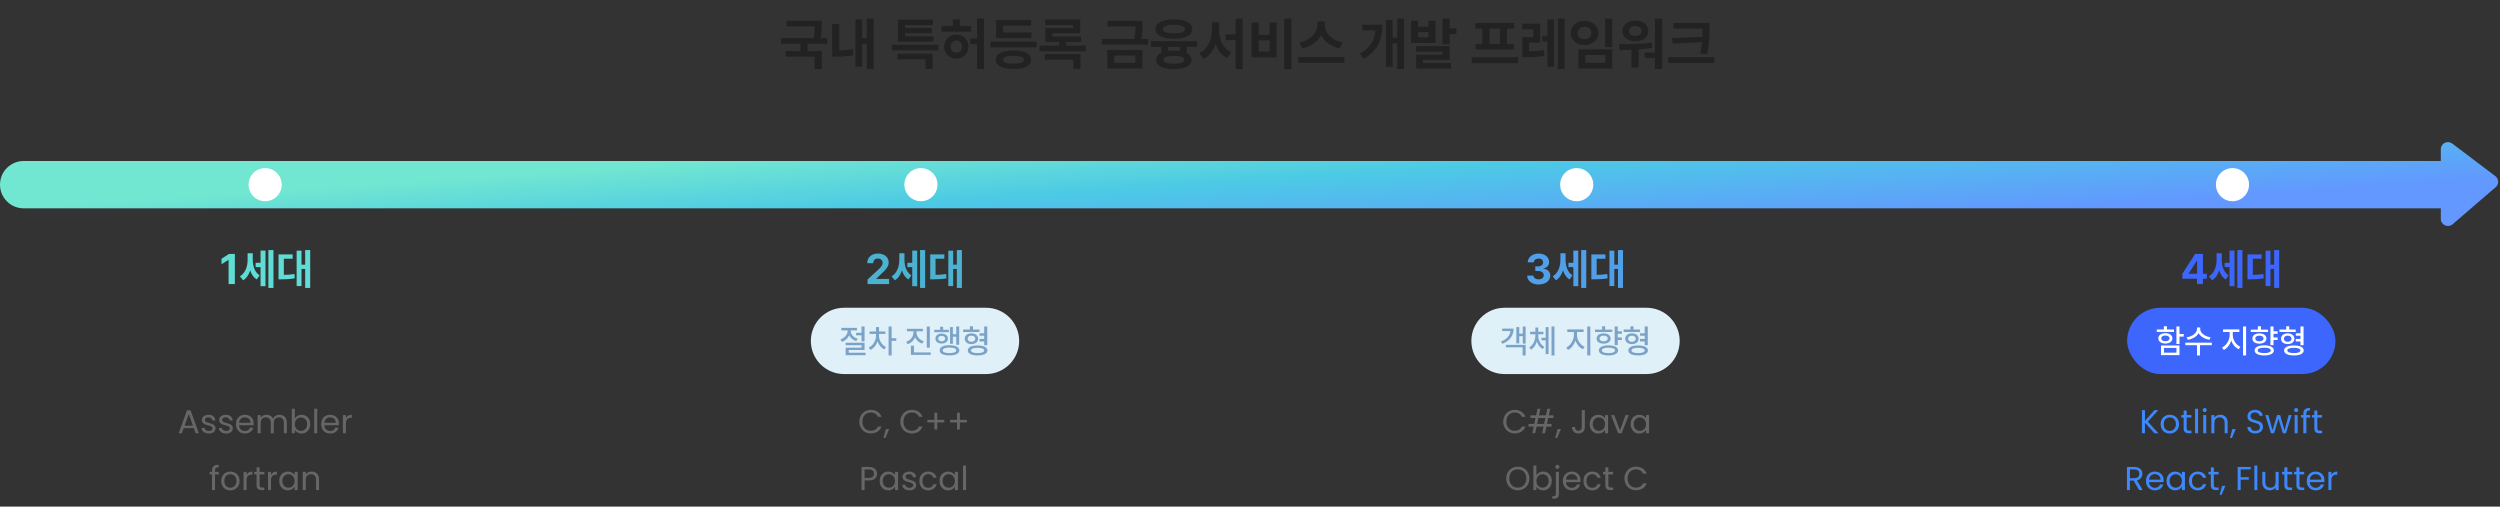 <svg width="1056" height="214" viewBox="0 0 1056 214" fill="none" xmlns="http://www.w3.org/2000/svg">
<rect x="0" y="0" width="1056" height="214" fill="#333333" stroke="none"/>
<path fill-rule="evenodd" clip-rule="evenodd" d="M1031 88V92.46C1031 95.026 1034.01 96.408 1035.96 94.734L1054.18 79.053C1055.63 77.805 1055.56 75.537 1054.03 74.385L1035.81 60.629C1033.83 59.137 1031 60.547 1031 63.023V68H10C4.477 68 0 72.477 0 78C0 83.523 4.477 88 10 88H1031Z" fill="url(#paint0_linear_686_4816)"/>
<path d="M99.211 107.273V120H96.557V109.787H96.486L93.568 111.615V109.277L96.715 107.273H99.211ZM106.77 109.646C106.77 112.23 107.49 114.902 109.67 116.309L108.457 118.049C107.077 117.214 106.198 115.843 105.697 114.199C105.117 116.01 104.159 117.521 102.709 118.4L101.338 116.748C103.711 115.271 104.59 112.459 104.59 109.752V106.992H106.77V109.646ZM115.506 105.621V121.617H113.361V105.621H115.506ZM112.148 105.85V120.879H110.057V112.846H107.982V111.018H110.057V105.85H112.148ZM131.027 105.621V121.617H128.9V113.584H127.354V120.844H125.297V105.885H127.354V111.791H128.9V105.621H131.027ZM123.609 107.467V109.277H119.9V116.098C121.447 116.089 122.818 116.01 124.365 115.729L124.523 117.557C122.572 117.926 120.867 117.979 118.758 117.996H117.65V107.467H123.609Z" fill="#5FDCD5"/>
<path d="M81.857 180.83H77.601L76.817 183H75.473L79.001 173.298H80.471L83.985 183H82.641L81.857 180.83ZM81.493 179.794L79.729 174.866L77.965 179.794H81.493ZM88.238 183.126C87.65 183.126 87.123 183.028 86.656 182.832C86.19 182.627 85.821 182.347 85.55 181.992C85.28 181.628 85.13 181.213 85.102 180.746H86.418C86.456 181.129 86.633 181.441 86.95 181.684C87.277 181.927 87.702 182.048 88.224 182.048C88.71 182.048 89.092 181.941 89.372 181.726C89.652 181.511 89.792 181.241 89.792 180.914C89.792 180.578 89.643 180.331 89.344 180.172C89.046 180.004 88.584 179.841 87.958 179.682C87.389 179.533 86.922 179.383 86.558 179.234C86.204 179.075 85.896 178.847 85.634 178.548C85.382 178.24 85.256 177.839 85.256 177.344C85.256 176.952 85.373 176.593 85.606 176.266C85.84 175.939 86.171 175.683 86.6 175.496C87.03 175.3 87.52 175.202 88.07 175.202C88.92 175.202 89.606 175.417 90.128 175.846C90.651 176.275 90.931 176.863 90.968 177.61H89.694C89.666 177.209 89.503 176.887 89.204 176.644C88.915 176.401 88.523 176.28 88.028 176.28C87.571 176.28 87.207 176.378 86.936 176.574C86.666 176.77 86.53 177.027 86.53 177.344C86.53 177.596 86.61 177.806 86.768 177.974C86.936 178.133 87.142 178.263 87.384 178.366C87.636 178.459 87.982 178.567 88.42 178.688C88.971 178.837 89.419 178.987 89.764 179.136C90.11 179.276 90.404 179.491 90.646 179.78C90.898 180.069 91.029 180.447 91.038 180.914C91.038 181.334 90.922 181.712 90.688 182.048C90.455 182.384 90.124 182.65 89.694 182.846C89.274 183.033 88.789 183.126 88.238 183.126ZM95.553 183.126C94.965 183.126 94.438 183.028 93.971 182.832C93.504 182.627 93.135 182.347 92.865 181.992C92.594 181.628 92.445 181.213 92.417 180.746H93.733C93.77 181.129 93.948 181.441 94.265 181.684C94.591 181.927 95.016 182.048 95.539 182.048C96.024 182.048 96.407 181.941 96.687 181.726C96.967 181.511 97.107 181.241 97.107 180.914C97.107 180.578 96.957 180.331 96.659 180.172C96.36 180.004 95.898 179.841 95.273 179.682C94.704 179.533 94.237 179.383 93.873 179.234C93.518 179.075 93.21 178.847 92.949 178.548C92.697 178.24 92.571 177.839 92.571 177.344C92.571 176.952 92.688 176.593 92.921 176.266C93.154 175.939 93.486 175.683 93.915 175.496C94.344 175.3 94.834 175.202 95.385 175.202C96.234 175.202 96.92 175.417 97.443 175.846C97.966 176.275 98.246 176.863 98.283 177.61H97.009C96.981 177.209 96.817 176.887 96.519 176.644C96.23 176.401 95.838 176.28 95.343 176.28C94.885 176.28 94.522 176.378 94.251 176.574C93.98 176.77 93.845 177.027 93.845 177.344C93.845 177.596 93.924 177.806 94.083 177.974C94.251 178.133 94.456 178.263 94.699 178.366C94.951 178.459 95.296 178.567 95.735 178.688C96.285 178.837 96.734 178.987 97.079 179.136C97.424 179.276 97.718 179.491 97.961 179.78C98.213 180.069 98.344 180.447 98.353 180.914C98.353 181.334 98.236 181.712 98.003 182.048C97.769 182.384 97.438 182.65 97.009 182.846C96.589 183.033 96.103 183.126 95.553 183.126ZM107.151 178.87C107.151 179.113 107.137 179.369 107.109 179.64H100.977C101.024 180.396 101.281 180.989 101.747 181.418C102.223 181.838 102.797 182.048 103.469 182.048C104.02 182.048 104.477 181.922 104.841 181.67C105.215 181.409 105.476 181.063 105.625 180.634H106.997C106.792 181.371 106.381 181.973 105.765 182.44C105.149 182.897 104.384 183.126 103.469 183.126C102.741 183.126 102.088 182.963 101.509 182.636C100.94 182.309 100.492 181.847 100.165 181.25C99.839 180.643 99.675 179.943 99.675 179.15C99.675 178.357 99.834 177.661 100.151 177.064C100.469 176.467 100.912 176.009 101.481 175.692C102.06 175.365 102.723 175.202 103.469 175.202C104.197 175.202 104.841 175.361 105.401 175.678C105.961 175.995 106.391 176.434 106.689 176.994C106.997 177.545 107.151 178.17 107.151 178.87ZM105.835 178.604C105.835 178.119 105.728 177.703 105.513 177.358C105.299 177.003 105.005 176.737 104.631 176.56C104.267 176.373 103.861 176.28 103.413 176.28C102.769 176.28 102.219 176.485 101.761 176.896C101.313 177.307 101.057 177.876 100.991 178.604H105.835ZM118.059 175.188C118.656 175.188 119.188 175.314 119.655 175.566C120.122 175.809 120.49 176.177 120.761 176.672C121.032 177.167 121.167 177.769 121.167 178.478V183H119.907V178.66C119.907 177.895 119.716 177.311 119.333 176.91C118.96 176.499 118.451 176.294 117.807 176.294C117.144 176.294 116.617 176.509 116.225 176.938C115.833 177.358 115.637 177.969 115.637 178.772V183H114.377V178.66C114.377 177.895 114.186 177.311 113.803 176.91C113.43 176.499 112.921 176.294 112.277 176.294C111.614 176.294 111.087 176.509 110.695 176.938C110.303 177.358 110.107 177.969 110.107 178.772V183H108.833V175.328H110.107V176.434C110.359 176.033 110.695 175.725 111.115 175.51C111.544 175.295 112.016 175.188 112.529 175.188C113.173 175.188 113.742 175.333 114.237 175.622C114.732 175.911 115.1 176.336 115.343 176.896C115.558 176.355 115.912 175.935 116.407 175.636C116.902 175.337 117.452 175.188 118.059 175.188ZM124.531 176.756C124.792 176.299 125.175 175.925 125.679 175.636C126.183 175.347 126.757 175.202 127.401 175.202C128.091 175.202 128.712 175.365 129.263 175.692C129.813 176.019 130.247 176.481 130.565 177.078C130.882 177.666 131.041 178.352 131.041 179.136C131.041 179.911 130.882 180.601 130.565 181.208C130.247 181.815 129.809 182.286 129.249 182.622C128.698 182.958 128.082 183.126 127.401 183.126C126.738 183.126 126.155 182.981 125.651 182.692C125.156 182.403 124.783 182.034 124.531 181.586V183H123.257V172.64H124.531V176.756ZM129.739 179.136C129.739 178.557 129.622 178.053 129.389 177.624C129.155 177.195 128.838 176.868 128.437 176.644C128.045 176.42 127.611 176.308 127.135 176.308C126.668 176.308 126.234 176.425 125.833 176.658C125.441 176.882 125.123 177.213 124.881 177.652C124.647 178.081 124.531 178.581 124.531 179.15C124.531 179.729 124.647 180.237 124.881 180.676C125.123 181.105 125.441 181.437 125.833 181.67C126.234 181.894 126.668 182.006 127.135 182.006C127.611 182.006 128.045 181.894 128.437 181.67C128.838 181.437 129.155 181.105 129.389 180.676C129.622 180.237 129.739 179.724 129.739 179.136ZM133.992 172.64V183H132.718V172.64H133.992ZM143.163 178.87C143.163 179.113 143.149 179.369 143.121 179.64H136.989C137.036 180.396 137.292 180.989 137.759 181.418C138.235 181.838 138.809 182.048 139.481 182.048C140.032 182.048 140.489 181.922 140.853 181.67C141.226 181.409 141.488 181.063 141.637 180.634H143.009C142.804 181.371 142.393 181.973 141.777 182.44C141.161 182.897 140.396 183.126 139.481 183.126C138.753 183.126 138.1 182.963 137.521 182.636C136.952 182.309 136.504 181.847 136.177 181.25C135.85 180.643 135.687 179.943 135.687 179.15C135.687 178.357 135.846 177.661 136.163 177.064C136.48 176.467 136.924 176.009 137.493 175.692C138.072 175.365 138.734 175.202 139.481 175.202C140.209 175.202 140.853 175.361 141.413 175.678C141.973 175.995 142.402 176.434 142.701 176.994C143.009 177.545 143.163 178.17 143.163 178.87ZM141.847 178.604C141.847 178.119 141.74 177.703 141.525 177.358C141.31 177.003 141.016 176.737 140.643 176.56C140.279 176.373 139.873 176.28 139.425 176.28C138.781 176.28 138.23 176.485 137.773 176.896C137.325 177.307 137.068 177.876 137.003 178.604H141.847ZM146.119 176.574C146.343 176.135 146.66 175.795 147.071 175.552C147.491 175.309 147.999 175.188 148.597 175.188V176.504H148.261C146.833 176.504 146.119 177.279 146.119 178.828V183H144.845V175.328H146.119V176.574ZM92.438 200.378H90.828V207H89.554V200.378H88.56V199.328H89.554V198.782C89.554 197.923 89.774 197.298 90.212 196.906C90.66 196.505 91.374 196.304 92.354 196.304V197.368C91.794 197.368 91.398 197.48 91.164 197.704C90.94 197.919 90.828 198.278 90.828 198.782V199.328H92.438V200.378ZM97.27 207.126C96.551 207.126 95.898 206.963 95.31 206.636C94.731 206.309 94.274 205.847 93.938 205.25C93.611 204.643 93.448 203.943 93.448 203.15C93.448 202.366 93.616 201.675 93.952 201.078C94.297 200.471 94.764 200.009 95.352 199.692C95.94 199.365 96.598 199.202 97.326 199.202C98.054 199.202 98.712 199.365 99.3 199.692C99.888 200.009 100.35 200.467 100.686 201.064C101.031 201.661 101.204 202.357 101.204 203.15C101.204 203.943 101.026 204.643 100.672 205.25C100.326 205.847 99.855 206.309 99.258 206.636C98.66 206.963 97.998 207.126 97.27 207.126ZM97.27 206.006C97.727 206.006 98.156 205.899 98.558 205.684C98.959 205.469 99.281 205.147 99.524 204.718C99.776 204.289 99.902 203.766 99.902 203.15C99.902 202.534 99.78 202.011 99.538 201.582C99.295 201.153 98.978 200.835 98.586 200.63C98.194 200.415 97.769 200.308 97.312 200.308C96.845 200.308 96.416 200.415 96.024 200.63C95.641 200.835 95.333 201.153 95.1 201.582C94.866 202.011 94.75 202.534 94.75 203.15C94.75 203.775 94.862 204.303 95.086 204.732C95.319 205.161 95.627 205.483 96.01 205.698C96.392 205.903 96.812 206.006 97.27 206.006ZM104.153 200.574C104.377 200.135 104.694 199.795 105.105 199.552C105.525 199.309 106.033 199.188 106.631 199.188V200.504H106.295C104.867 200.504 104.153 201.279 104.153 202.828V207H102.879V199.328H104.153V200.574ZM109.655 200.378V204.9C109.655 205.273 109.735 205.539 109.893 205.698C110.052 205.847 110.327 205.922 110.719 205.922H111.657V207H110.509C109.8 207 109.268 206.837 108.913 206.51C108.559 206.183 108.381 205.647 108.381 204.9V200.378H107.387V199.328H108.381V197.396H109.655V199.328H111.657V200.378H109.655ZM114.475 200.574C114.699 200.135 115.016 199.795 115.427 199.552C115.847 199.309 116.356 199.188 116.953 199.188V200.504H116.617C115.189 200.504 114.475 201.279 114.475 202.828V207H113.201V199.328H114.475V200.574ZM117.948 203.136C117.948 202.352 118.106 201.666 118.424 201.078C118.741 200.481 119.175 200.019 119.726 199.692C120.286 199.365 120.906 199.202 121.588 199.202C122.26 199.202 122.843 199.347 123.338 199.636C123.832 199.925 124.201 200.289 124.444 200.728V199.328H125.732V207H124.444V205.572C124.192 206.02 123.814 206.393 123.31 206.692C122.815 206.981 122.236 207.126 121.574 207.126C120.892 207.126 120.276 206.958 119.726 206.622C119.175 206.286 118.741 205.815 118.424 205.208C118.106 204.601 117.948 203.911 117.948 203.136ZM124.444 203.15C124.444 202.571 124.327 202.067 124.094 201.638C123.86 201.209 123.543 200.882 123.142 200.658C122.75 200.425 122.316 200.308 121.84 200.308C121.364 200.308 120.93 200.42 120.538 200.644C120.146 200.868 119.833 201.195 119.6 201.624C119.366 202.053 119.25 202.557 119.25 203.136C119.25 203.724 119.366 204.237 119.6 204.676C119.833 205.105 120.146 205.437 120.538 205.67C120.93 205.894 121.364 206.006 121.84 206.006C122.316 206.006 122.75 205.894 123.142 205.67C123.543 205.437 123.86 205.105 124.094 204.676C124.327 204.237 124.444 203.729 124.444 203.15ZM131.623 199.188C132.556 199.188 133.312 199.473 133.891 200.042C134.469 200.602 134.759 201.414 134.759 202.478V207H133.499V202.66C133.499 201.895 133.307 201.311 132.925 200.91C132.542 200.499 132.019 200.294 131.357 200.294C130.685 200.294 130.148 200.504 129.747 200.924C129.355 201.344 129.159 201.955 129.159 202.758V207H127.885V199.328H129.159V200.42C129.411 200.028 129.751 199.725 130.181 199.51C130.619 199.295 131.1 199.188 131.623 199.188Z" fill="#666666"/>
<circle cx="112" cy="78" r="7" fill="white"/>
<path d="M366.452 120L366.435 118.084L371.005 113.883C372.2 112.74 372.833 112.037 372.833 111.035C372.833 109.91 371.972 109.207 370.812 109.207C369.616 109.207 368.843 109.963 368.843 111.176H366.329C366.312 108.68 368.157 107.098 370.847 107.098C373.571 107.098 375.382 108.645 375.382 110.859C375.382 112.301 374.679 113.496 372.06 115.869L370.126 117.75V117.82H375.558V120H366.452ZM382.044 109.646C382.044 112.23 382.765 114.902 384.944 116.309L383.731 118.049C382.352 117.214 381.473 115.843 380.972 114.199C380.392 116.01 379.434 117.521 377.983 118.4L376.612 116.748C378.985 115.271 379.864 112.459 379.864 109.752V106.992H382.044V109.646ZM390.78 105.621V121.617H388.636V105.621H390.78ZM387.423 105.85V120.879H385.331V112.846H383.257V111.018H385.331V105.85H387.423ZM406.302 105.621V121.617H404.175V113.584H402.628V120.844H400.571V105.885H402.628V111.791H404.175V105.621H406.302ZM398.884 107.467V109.277H395.175V116.098C396.722 116.089 398.093 116.01 399.64 115.729L399.798 117.557C397.847 117.926 396.142 117.979 394.032 117.996H392.925V107.467H398.884Z" fill="#4CB2D2"/>
<path d="M342.5 144C342.5 136.268 348.768 130 356.5 130H416.5C424.232 130 430.5 136.268 430.5 144C430.5 151.732 424.232 158 416.5 158H356.5C348.768 158 342.5 151.732 342.5 144Z" fill="#E0F0F8"/>
<path d="M359.341 139.758C359.341 141.152 360.462 142.533 362.28 143.08L361.665 144.105C360.264 143.675 359.238 142.766 358.712 141.631C358.151 142.896 357.071 143.921 355.636 144.393L354.993 143.367C356.839 142.752 358.042 141.234 358.042 139.744V139.553H355.376V138.5H361.979V139.553H359.341V139.758ZM365.192 137.912V144.215H363.907V141.631H361.624V140.578H363.907V137.912H365.192ZM365.192 144.775V147.838H358.507V149H365.63V150.025H357.208V146.854H363.907V145.814H357.181V144.775H365.192ZM371.29 141.85C371.29 143.736 372.438 145.732 374.271 146.607L373.532 147.592C372.199 146.963 371.194 145.685 370.675 144.188C370.135 145.808 369.068 147.161 367.667 147.811L366.942 146.812C368.802 145.965 370.019 143.873 370.019 141.85V141.043H367.312V140.004H370.005V138.158H371.317V140.004H373.983V141.043H371.29V141.85ZM376.636 137.912V142.848H378.604V143.941H376.636V150.162H375.337V137.912H376.636ZM387.149 140.469C387.149 142.055 388.325 143.545 390.212 144.146L389.542 145.158C388.134 144.693 387.067 143.729 386.521 142.506C385.967 143.839 384.88 144.892 383.417 145.404L382.747 144.379C384.647 143.736 385.823 142.15 385.837 140.469V139.936H383.089V138.883H389.843V139.936H387.149V140.469ZM392.769 137.926V146.867H391.47V137.926H392.769ZM393.138 148.85V149.902H384.757V146.02H386.069V148.85H393.138ZM405.155 137.912V145.637H403.925V142.219H402.503V145.213H401.286V138.145H402.503V141.152H403.925V137.912H405.155ZM400.835 139.307V140.332H394.642V139.307H397.116V138.008H398.401V139.307H400.835ZM397.745 140.906C399.304 140.906 400.397 141.74 400.397 143.012C400.397 144.283 399.304 145.117 397.745 145.117C396.214 145.117 395.12 144.283 395.12 143.012C395.12 141.74 396.214 140.906 397.745 140.906ZM397.745 141.863C396.884 141.863 396.282 142.314 396.282 143.012C396.282 143.709 396.884 144.174 397.745 144.174C398.634 144.174 399.222 143.709 399.222 143.012C399.222 142.314 398.634 141.863 397.745 141.863ZM401.054 145.814C403.651 145.814 405.21 146.594 405.224 147.988C405.21 149.355 403.651 150.148 401.054 150.135C398.456 150.148 396.897 149.355 396.911 147.988C396.897 146.594 398.456 145.814 401.054 145.814ZM401.054 146.812C399.235 146.812 398.183 147.223 398.196 147.988C398.183 148.727 399.235 149.15 401.054 149.137C402.886 149.15 403.911 148.727 403.925 147.988C403.911 147.223 402.886 146.812 401.054 146.812ZM413.714 139.197V140.236H406.823V139.197H409.694V137.803H410.979V139.197H413.714ZM410.323 140.797C411.978 140.797 413.14 141.713 413.153 143.08C413.14 144.447 411.978 145.35 410.323 145.35C408.655 145.35 407.507 144.447 407.507 143.08C407.507 141.713 408.655 140.797 410.323 140.797ZM410.323 141.781C409.353 141.781 408.724 142.287 408.724 143.08C408.724 143.873 409.353 144.365 410.323 144.365C411.28 144.365 411.937 143.873 411.95 143.08C411.937 142.287 411.28 141.781 410.323 141.781ZM417.022 137.912V145.801H415.724V144.229H413.741V143.176H415.724V141.822H413.755V140.77H415.724V137.912H417.022ZM412.948 145.924C415.519 145.924 417.091 146.689 417.091 148.029C417.091 149.355 415.519 150.148 412.948 150.135C410.364 150.148 408.792 149.355 408.792 148.029C408.792 146.689 410.364 145.924 412.948 145.924ZM412.948 146.922C411.185 146.922 410.146 147.305 410.146 148.029C410.146 148.74 411.185 149.15 412.948 149.137C414.671 149.15 415.71 148.74 415.71 148.029C415.71 147.305 414.671 146.922 412.948 146.922Z" fill="#7BA3C8"/>
<path d="M362.977 178.114C362.977 177.162 363.192 176.308 363.621 175.552C364.05 174.787 364.634 174.189 365.371 173.76C366.118 173.331 366.944 173.116 367.849 173.116C368.913 173.116 369.842 173.373 370.635 173.886C371.428 174.399 372.007 175.127 372.371 176.07H370.845C370.574 175.482 370.182 175.029 369.669 174.712C369.165 174.395 368.558 174.236 367.849 174.236C367.168 174.236 366.556 174.395 366.015 174.712C365.474 175.029 365.049 175.482 364.741 176.07C364.433 176.649 364.279 177.33 364.279 178.114C364.279 178.889 364.433 179.57 364.741 180.158C365.049 180.737 365.474 181.185 366.015 181.502C366.556 181.819 367.168 181.978 367.849 181.978C368.558 181.978 369.165 181.824 369.669 181.516C370.182 181.199 370.574 180.746 370.845 180.158H372.371C372.007 181.091 371.428 181.815 370.635 182.328C369.842 182.832 368.913 183.084 367.849 183.084C366.944 183.084 366.118 182.874 365.371 182.454C364.634 182.025 364.05 181.432 363.621 180.676C363.192 179.92 362.977 179.066 362.977 178.114ZM375.583 181.236L374.015 185.002H373.161L374.183 181.236H375.583ZM380.299 178.114C380.299 177.162 380.514 176.308 380.943 175.552C381.373 174.787 381.956 174.189 382.693 173.76C383.44 173.331 384.266 173.116 385.171 173.116C386.235 173.116 387.164 173.373 387.957 173.886C388.751 174.399 389.329 175.127 389.693 176.07H388.167C387.897 175.482 387.505 175.029 386.991 174.712C386.487 174.395 385.881 174.236 385.171 174.236C384.49 174.236 383.879 174.395 383.337 174.712C382.796 175.029 382.371 175.482 382.063 176.07C381.755 176.649 381.601 177.33 381.601 178.114C381.601 178.889 381.755 179.57 382.063 180.158C382.371 180.737 382.796 181.185 383.337 181.502C383.879 181.819 384.49 181.978 385.171 181.978C385.881 181.978 386.487 181.824 386.991 181.516C387.505 181.199 387.897 180.746 388.167 180.158H389.693C389.329 181.091 388.751 181.815 387.957 182.328C387.164 182.832 386.235 183.084 385.171 183.084C384.266 183.084 383.44 182.874 382.693 182.454C381.956 182.025 381.373 181.432 380.943 180.676C380.514 179.92 380.299 179.066 380.299 178.114ZM398.87 178.422H395.888V181.446H394.698V178.422H391.73V177.344H394.698V174.306H395.888V177.344H398.87V178.422ZM408.426 178.422H405.444V181.446H404.254V178.422H401.286V177.344H404.254V174.306H405.444V177.344H408.426V178.422ZM370.456 200.098C370.456 200.91 370.176 201.587 369.616 202.128C369.065 202.66 368.22 202.926 367.082 202.926H365.206V207H363.932V197.242H367.082C368.183 197.242 369.018 197.508 369.588 198.04C370.166 198.572 370.456 199.258 370.456 200.098ZM367.082 201.876C367.791 201.876 368.314 201.722 368.65 201.414C368.986 201.106 369.154 200.667 369.154 200.098C369.154 198.894 368.463 198.292 367.082 198.292H365.206V201.876H367.082ZM371.563 203.136C371.563 202.352 371.722 201.666 372.039 201.078C372.356 200.481 372.79 200.019 373.341 199.692C373.901 199.365 374.522 199.202 375.203 199.202C375.875 199.202 376.458 199.347 376.953 199.636C377.448 199.925 377.816 200.289 378.059 200.728V199.328H379.347V207H378.059V205.572C377.807 206.02 377.429 206.393 376.925 206.692C376.43 206.981 375.852 207.126 375.189 207.126C374.508 207.126 373.892 206.958 373.341 206.622C372.79 206.286 372.356 205.815 372.039 205.208C371.722 204.601 371.563 203.911 371.563 203.136ZM378.059 203.15C378.059 202.571 377.942 202.067 377.709 201.638C377.476 201.209 377.158 200.882 376.757 200.658C376.365 200.425 375.931 200.308 375.455 200.308C374.979 200.308 374.545 200.42 374.153 200.644C373.761 200.868 373.448 201.195 373.215 201.624C372.982 202.053 372.865 202.557 372.865 203.136C372.865 203.724 372.982 204.237 373.215 204.676C373.448 205.105 373.761 205.437 374.153 205.67C374.545 205.894 374.979 206.006 375.455 206.006C375.931 206.006 376.365 205.894 376.757 205.67C377.158 205.437 377.476 205.105 377.709 204.676C377.942 204.237 378.059 203.729 378.059 203.15ZM384.216 207.126C383.628 207.126 383.101 207.028 382.634 206.832C382.167 206.627 381.799 206.347 381.528 205.992C381.257 205.628 381.108 205.213 381.08 204.746H382.396C382.433 205.129 382.611 205.441 382.928 205.684C383.255 205.927 383.679 206.048 384.202 206.048C384.687 206.048 385.07 205.941 385.35 205.726C385.63 205.511 385.77 205.241 385.77 204.914C385.77 204.578 385.621 204.331 385.322 204.172C385.023 204.004 384.561 203.841 383.936 203.682C383.367 203.533 382.9 203.383 382.536 203.234C382.181 203.075 381.873 202.847 381.612 202.548C381.36 202.24 381.234 201.839 381.234 201.344C381.234 200.952 381.351 200.593 381.584 200.266C381.817 199.939 382.149 199.683 382.578 199.496C383.007 199.3 383.497 199.202 384.048 199.202C384.897 199.202 385.583 199.417 386.106 199.846C386.629 200.275 386.909 200.863 386.946 201.61H385.672C385.644 201.209 385.481 200.887 385.182 200.644C384.893 200.401 384.501 200.28 384.006 200.28C383.549 200.28 383.185 200.378 382.914 200.574C382.643 200.77 382.508 201.027 382.508 201.344C382.508 201.596 382.587 201.806 382.746 201.974C382.914 202.133 383.119 202.263 383.362 202.366C383.614 202.459 383.959 202.567 384.398 202.688C384.949 202.837 385.397 202.987 385.742 203.136C386.087 203.276 386.381 203.491 386.624 203.78C386.876 204.069 387.007 204.447 387.016 204.914C387.016 205.334 386.899 205.712 386.666 206.048C386.433 206.384 386.101 206.65 385.672 206.846C385.252 207.033 384.767 207.126 384.216 207.126ZM388.338 203.15C388.338 202.357 388.497 201.666 388.814 201.078C389.132 200.481 389.57 200.019 390.13 199.692C390.7 199.365 391.348 199.202 392.076 199.202C393.019 199.202 393.794 199.431 394.4 199.888C395.016 200.345 395.422 200.98 395.618 201.792H394.246C394.116 201.325 393.859 200.957 393.476 200.686C393.103 200.415 392.636 200.28 392.076 200.28C391.348 200.28 390.76 200.532 390.312 201.036C389.864 201.531 389.64 202.235 389.64 203.15C389.64 204.074 389.864 204.788 390.312 205.292C390.76 205.796 391.348 206.048 392.076 206.048C392.636 206.048 393.103 205.917 393.476 205.656C393.85 205.395 394.106 205.021 394.246 204.536H395.618C395.413 205.32 395.002 205.95 394.386 206.426C393.77 206.893 393 207.126 392.076 207.126C391.348 207.126 390.7 206.963 390.13 206.636C389.57 206.309 389.132 205.847 388.814 205.25C388.497 204.653 388.338 203.953 388.338 203.15ZM396.842 203.136C396.842 202.352 397.001 201.666 397.318 201.078C397.636 200.481 398.07 200.019 398.62 199.692C399.18 199.365 399.801 199.202 400.482 199.202C401.154 199.202 401.738 199.347 402.232 199.636C402.727 199.925 403.096 200.289 403.338 200.728V199.328H404.626V207H403.338V205.572C403.086 206.02 402.708 206.393 402.204 206.692C401.71 206.981 401.131 207.126 400.468 207.126C399.787 207.126 399.171 206.958 398.62 206.622C398.07 206.286 397.636 205.815 397.318 205.208C397.001 204.601 396.842 203.911 396.842 203.136ZM403.338 203.15C403.338 202.571 403.222 202.067 402.988 201.638C402.755 201.209 402.438 200.882 402.036 200.658C401.644 200.425 401.21 200.308 400.734 200.308C400.258 200.308 399.824 200.42 399.432 200.644C399.04 200.868 398.728 201.195 398.494 201.624C398.261 202.053 398.144 202.557 398.144 203.136C398.144 203.724 398.261 204.237 398.494 204.676C398.728 205.105 399.04 205.437 399.432 205.67C399.824 205.894 400.258 206.006 400.734 206.006C401.21 206.006 401.644 205.894 402.036 205.67C402.438 205.437 402.755 205.105 402.988 204.676C403.222 204.237 403.338 203.729 403.338 203.15ZM408.053 196.64V207H406.779V196.64H408.053Z" fill="#666666"/>
<circle cx="389" cy="78" r="7" fill="white"/>
<path d="M649.908 120.176C647.113 120.176 645.109 118.629 645.057 116.414H647.729C647.781 117.363 648.695 117.996 649.926 117.996C651.191 117.996 652.105 117.275 652.088 116.256C652.105 115.219 651.174 114.48 649.68 114.48H648.502V112.529H649.68C650.928 112.529 651.807 111.844 651.807 110.842C651.807 109.875 651.068 109.207 649.943 109.207C648.818 109.207 647.887 109.84 647.852 110.807H645.32C645.355 108.609 647.342 107.098 649.943 107.098C652.598 107.098 654.373 108.662 654.355 110.684C654.373 112.107 653.371 113.127 651.947 113.373V113.479C653.811 113.707 654.848 114.85 654.83 116.432C654.848 118.611 652.773 120.176 649.908 120.176ZM661.299 109.646C661.299 112.23 662.02 114.902 664.199 116.309L662.986 118.049C661.606 117.214 660.728 115.843 660.227 114.199C659.646 116.01 658.688 117.521 657.238 118.4L655.867 116.748C658.24 115.271 659.119 112.459 659.119 109.752V106.992H661.299V109.646ZM670.035 105.621V121.617H667.891V105.621H670.035ZM666.678 105.85V120.879H664.586V112.846H662.512V111.018H664.586V105.85H666.678ZM685.557 105.621V121.617H683.43V113.584H681.883V120.844H679.826V105.885H681.883V111.791H683.43V105.621H685.557ZM678.139 107.467V109.277H674.43V116.098C675.977 116.089 677.348 116.01 678.895 115.729L679.053 117.557C677.102 117.926 675.396 117.979 673.287 117.996H672.18V107.467H678.139Z" fill="#4F9FE9"/>
<path d="M621.5 144C621.5 136.268 627.768 130 635.5 130H695.5C703.232 130 709.5 136.268 709.5 144C709.5 151.732 703.232 158 695.5 158H635.5C627.768 158 621.5 151.732 621.5 144Z" fill="#E0F0F8"/>
<path d="M644.438 137.926V145.131H643.208V141.986H641.731V145.062H640.501V138.145H641.731V140.906H643.208V137.926H644.438ZM644.438 145.664V150.162H643.153V146.717H636.071V145.664H644.438ZM639.353 138.801C639.353 141.781 637.753 143.941 634.622 145.24L633.993 144.27C636.468 143.299 637.808 141.774 638.04 139.854H634.526V138.801H639.353ZM649.757 141.672C649.757 143.6 650.646 145.568 652.341 146.471L651.616 147.428C650.434 146.799 649.606 145.623 649.169 144.229C648.725 145.726 647.904 147.011 646.722 147.715L645.956 146.73C647.651 145.746 648.526 143.654 648.54 141.672V141.18H646.325V140.113H648.54V138.35H649.757V140.113H651.931V141.18H649.757V141.672ZM656.606 137.912V150.162H655.362V137.912H656.606ZM654.118 138.172V149.547H652.888V143.764H651.124V142.684H652.888V138.172H654.118ZM666.122 141.521C666.122 143.572 667.462 145.691 669.349 146.498L668.638 147.51C667.195 146.874 666.047 145.527 665.479 143.887C664.912 145.637 663.757 147.127 662.335 147.824L661.583 146.799C663.429 145.938 664.796 143.627 664.81 141.521V140.223H662.007V139.143H668.911V140.223H666.122V141.521ZM671.755 137.912V150.162H670.456V137.912H671.755ZM685.071 139.936V141.002H683.335V142.547H685.071V143.613H683.335V145.773H682.036V137.912H683.335V139.936H685.071ZM679.425 145.869C681.927 145.869 683.472 146.662 683.472 148.016C683.472 149.342 681.927 150.148 679.425 150.135C676.896 150.148 675.351 149.342 675.364 148.016C675.351 146.662 676.896 145.869 679.425 145.869ZM679.425 146.867C677.661 146.867 676.636 147.264 676.649 148.016C676.636 148.727 677.661 149.15 679.425 149.15C681.161 149.15 682.187 148.727 682.187 148.016C682.187 147.264 681.161 146.867 679.425 146.867ZM681.024 139.225V140.25H673.724V139.225H676.731V137.816H678.03V139.225H681.024ZM677.374 140.811C679.138 140.811 680.341 141.686 680.341 142.998C680.341 144.311 679.138 145.172 677.374 145.158C675.583 145.172 674.394 144.311 674.394 142.998C674.394 141.686 675.583 140.811 677.374 140.811ZM677.374 141.781C676.335 141.781 675.638 142.246 675.651 142.998C675.638 143.723 676.335 144.174 677.374 144.174C678.413 144.174 679.11 143.723 679.124 142.998C679.11 142.246 678.413 141.781 677.374 141.781ZM692.714 139.197V140.236H685.823V139.197H688.694V137.803H689.979V139.197H692.714ZM689.323 140.797C690.978 140.797 692.14 141.713 692.153 143.08C692.14 144.447 690.978 145.35 689.323 145.35C687.655 145.35 686.507 144.447 686.507 143.08C686.507 141.713 687.655 140.797 689.323 140.797ZM689.323 141.781C688.353 141.781 687.724 142.287 687.724 143.08C687.724 143.873 688.353 144.365 689.323 144.365C690.28 144.365 690.937 143.873 690.95 143.08C690.937 142.287 690.28 141.781 689.323 141.781ZM696.022 137.912V145.801H694.724V144.229H692.741V143.176H694.724V141.822H692.755V140.77H694.724V137.912H696.022ZM691.948 145.924C694.519 145.924 696.091 146.689 696.091 148.029C696.091 149.355 694.519 150.148 691.948 150.135C689.364 150.148 687.792 149.355 687.792 148.029C687.792 146.689 689.364 145.924 691.948 145.924ZM691.948 146.922C690.185 146.922 689.146 147.305 689.146 148.029C689.146 148.74 690.185 149.15 691.948 149.137C693.671 149.15 694.71 148.74 694.71 148.029C694.71 147.305 693.671 146.922 691.948 146.922Z" fill="#7BA3C8"/>
<path d="M634.965 178.114C634.965 177.162 635.18 176.308 635.609 175.552C636.039 174.787 636.622 174.189 637.359 173.76C638.106 173.331 638.932 173.116 639.837 173.116C640.901 173.116 641.83 173.373 642.623 173.886C643.417 174.399 643.995 175.127 644.359 176.07H642.833C642.563 175.482 642.171 175.029 641.657 174.712C641.153 174.395 640.547 174.236 639.837 174.236C639.156 174.236 638.545 174.395 638.003 174.712C637.462 175.029 637.037 175.482 636.729 176.07C636.421 176.649 636.267 177.33 636.267 178.114C636.267 178.889 636.421 179.57 636.729 180.158C637.037 180.737 637.462 181.185 638.003 181.502C638.545 181.819 639.156 181.978 639.837 181.978C640.547 181.978 641.153 181.824 641.657 181.516C642.171 181.199 642.563 180.746 642.833 180.158H644.359C643.995 181.091 643.417 181.815 642.623 182.328C641.83 182.832 640.901 183.084 639.837 183.084C638.932 183.084 638.106 182.874 637.359 182.454C636.622 182.025 636.039 181.432 635.609 180.676C635.18 179.92 634.965 179.066 634.965 178.114ZM653.984 176.56L653.452 179.08H655.384V180.2H653.214L652.612 183H651.394L651.996 180.2H649.056L648.454 183H647.236L647.838 180.2H645.64V179.08H648.076L648.608 176.56H646.438V175.44H648.846L649.448 172.64H650.666L650.064 175.44H653.004L653.606 172.64H654.824L654.222 175.44H656.168V176.56H653.984ZM652.766 176.56H649.826L649.294 179.08H652.234L652.766 176.56ZM659.33 181.236L657.762 185.002H656.908L657.93 181.236H659.33ZM669.435 173.242V180.452C669.435 181.255 669.188 181.899 668.693 182.384C668.199 182.86 667.545 183.098 666.733 183.098C665.912 183.098 665.254 182.855 664.759 182.37C664.265 181.875 664.017 181.203 664.017 180.354H665.291C665.301 180.83 665.422 181.217 665.655 181.516C665.898 181.815 666.257 181.964 666.733 181.964C667.209 181.964 667.564 181.824 667.797 181.544C668.031 181.255 668.147 180.891 668.147 180.452V173.242H669.435ZM671.469 179.136C671.469 178.352 671.628 177.666 671.945 177.078C672.263 176.481 672.697 176.019 673.247 175.692C673.807 175.365 674.428 175.202 675.109 175.202C675.781 175.202 676.365 175.347 676.859 175.636C677.354 175.925 677.723 176.289 677.965 176.728V175.328H679.253V183H677.965V181.572C677.713 182.02 677.335 182.393 676.831 182.692C676.337 182.981 675.758 183.126 675.095 183.126C674.414 183.126 673.798 182.958 673.247 182.622C672.697 182.286 672.263 181.815 671.945 181.208C671.628 180.601 671.469 179.911 671.469 179.136ZM677.965 179.15C677.965 178.571 677.849 178.067 677.615 177.638C677.382 177.209 677.065 176.882 676.663 176.658C676.271 176.425 675.837 176.308 675.361 176.308C674.885 176.308 674.451 176.42 674.059 176.644C673.667 176.868 673.355 177.195 673.121 177.624C672.888 178.053 672.771 178.557 672.771 179.136C672.771 179.724 672.888 180.237 673.121 180.676C673.355 181.105 673.667 181.437 674.059 181.67C674.451 181.894 674.885 182.006 675.361 182.006C675.837 182.006 676.271 181.894 676.663 181.67C677.065 181.437 677.382 181.105 677.615 180.676C677.849 180.237 677.965 179.729 677.965 179.15ZM684.262 181.824L686.642 175.328H688L684.99 183H683.506L680.496 175.328H681.868L684.262 181.824ZM688.778 179.136C688.778 178.352 688.936 177.666 689.254 177.078C689.571 176.481 690.005 176.019 690.556 175.692C691.116 175.365 691.736 175.202 692.418 175.202C693.09 175.202 693.673 175.347 694.168 175.636C694.662 175.925 695.031 176.289 695.274 176.728V175.328H696.562V183H695.274V181.572C695.022 182.02 694.644 182.393 694.14 182.692C693.645 182.981 693.066 183.126 692.404 183.126C691.722 183.126 691.106 182.958 690.556 182.622C690.005 182.286 689.571 181.815 689.254 181.208C688.936 180.601 688.778 179.911 688.778 179.136ZM695.274 179.15C695.274 178.571 695.157 178.067 694.924 177.638C694.69 177.209 694.373 176.882 693.972 176.658C693.58 176.425 693.146 176.308 692.67 176.308C692.194 176.308 691.76 176.42 691.368 176.644C690.976 176.868 690.663 177.195 690.43 177.624C690.196 178.053 690.08 178.557 690.08 179.136C690.08 179.724 690.196 180.237 690.43 180.676C690.663 181.105 690.976 181.437 691.368 181.67C691.76 181.894 692.194 182.006 692.67 182.006C693.146 182.006 693.58 181.894 693.972 181.67C694.373 181.437 694.69 181.105 694.924 180.676C695.157 180.237 695.274 179.729 695.274 179.15ZM641.116 207.098C640.211 207.098 639.385 206.888 638.638 206.468C637.892 206.039 637.299 205.446 636.86 204.69C636.431 203.925 636.216 203.066 636.216 202.114C636.216 201.162 636.431 200.308 636.86 199.552C637.299 198.787 637.892 198.194 638.638 197.774C639.385 197.345 640.211 197.13 641.116 197.13C642.031 197.13 642.862 197.345 643.608 197.774C644.355 198.194 644.943 198.782 645.372 199.538C645.802 200.294 646.016 201.153 646.016 202.114C646.016 203.075 645.802 203.934 645.372 204.69C644.943 205.446 644.355 206.039 643.608 206.468C642.862 206.888 642.031 207.098 641.116 207.098ZM641.116 205.992C641.798 205.992 642.409 205.833 642.95 205.516C643.501 205.199 643.93 204.746 644.238 204.158C644.556 203.57 644.714 202.889 644.714 202.114C644.714 201.33 644.556 200.649 644.238 200.07C643.93 199.482 643.506 199.029 642.964 198.712C642.423 198.395 641.807 198.236 641.116 198.236C640.426 198.236 639.81 198.395 639.268 198.712C638.727 199.029 638.298 199.482 637.98 200.07C637.672 200.649 637.518 201.33 637.518 202.114C637.518 202.889 637.672 203.57 637.98 204.158C638.298 204.746 638.727 205.199 639.268 205.516C639.819 205.833 640.435 205.992 641.116 205.992ZM648.972 200.756C649.233 200.299 649.616 199.925 650.12 199.636C650.624 199.347 651.198 199.202 651.842 199.202C652.533 199.202 653.153 199.365 653.704 199.692C654.255 200.019 654.689 200.481 655.006 201.078C655.323 201.666 655.482 202.352 655.482 203.136C655.482 203.911 655.323 204.601 655.006 205.208C654.689 205.815 654.25 206.286 653.69 206.622C653.139 206.958 652.523 207.126 651.842 207.126C651.179 207.126 650.596 206.981 650.092 206.692C649.597 206.403 649.224 206.034 648.972 205.586V207H647.698V196.64H648.972V200.756ZM654.18 203.136C654.18 202.557 654.063 202.053 653.83 201.624C653.597 201.195 653.279 200.868 652.878 200.644C652.486 200.42 652.052 200.308 651.576 200.308C651.109 200.308 650.675 200.425 650.274 200.658C649.882 200.882 649.565 201.213 649.322 201.652C649.089 202.081 648.972 202.581 648.972 203.15C648.972 203.729 649.089 204.237 649.322 204.676C649.565 205.105 649.882 205.437 650.274 205.67C650.675 205.894 651.109 206.006 651.576 206.006C652.052 206.006 652.486 205.894 652.878 205.67C653.279 205.437 653.597 205.105 653.83 204.676C654.063 204.237 654.18 203.724 654.18 203.136ZM657.845 198.082C657.602 198.082 657.397 197.998 657.229 197.83C657.07 197.662 656.991 197.457 656.991 197.214C656.991 196.971 657.07 196.766 657.229 196.598C657.397 196.43 657.602 196.346 657.845 196.346C658.088 196.346 658.288 196.43 658.447 196.598C658.615 196.766 658.699 196.971 658.699 197.214C658.699 197.457 658.615 197.662 658.447 197.83C658.288 197.998 658.088 198.082 657.845 198.082ZM658.475 208.666C658.475 209.347 658.302 209.847 657.957 210.164C657.612 210.481 657.108 210.64 656.445 210.64H655.703V209.562H656.235C656.59 209.562 656.837 209.492 656.977 209.352C657.126 209.212 657.201 208.974 657.201 208.638V199.328H658.475V208.666ZM667.632 202.87C667.632 203.113 667.618 203.369 667.59 203.64H661.458C661.504 204.396 661.761 204.989 662.228 205.418C662.704 205.838 663.278 206.048 663.95 206.048C664.5 206.048 664.958 205.922 665.322 205.67C665.695 205.409 665.956 205.063 666.106 204.634H667.478C667.272 205.371 666.862 205.973 666.246 206.44C665.63 206.897 664.864 207.126 663.95 207.126C663.222 207.126 662.568 206.963 661.99 206.636C661.42 206.309 660.972 205.847 660.646 205.25C660.319 204.643 660.156 203.943 660.156 203.15C660.156 202.357 660.314 201.661 660.632 201.064C660.949 200.467 661.392 200.009 661.962 199.692C662.54 199.365 663.203 199.202 663.95 199.202C664.678 199.202 665.322 199.361 665.882 199.678C666.442 199.995 666.871 200.434 667.17 200.994C667.478 201.545 667.632 202.17 667.632 202.87ZM666.316 202.604C666.316 202.119 666.208 201.703 665.994 201.358C665.779 201.003 665.485 200.737 665.112 200.56C664.748 200.373 664.342 200.28 663.894 200.28C663.25 200.28 662.699 200.485 662.242 200.896C661.794 201.307 661.537 201.876 661.472 202.604H666.316ZM668.837 203.15C668.837 202.357 668.996 201.666 669.313 201.078C669.631 200.481 670.069 200.019 670.629 199.692C671.199 199.365 671.847 199.202 672.575 199.202C673.518 199.202 674.293 199.431 674.899 199.888C675.515 200.345 675.921 200.98 676.117 201.792H674.745C674.615 201.325 674.358 200.957 673.975 200.686C673.602 200.415 673.135 200.28 672.575 200.28C671.847 200.28 671.259 200.532 670.811 201.036C670.363 201.531 670.139 202.235 670.139 203.15C670.139 204.074 670.363 204.788 670.811 205.292C671.259 205.796 671.847 206.048 672.575 206.048C673.135 206.048 673.602 205.917 673.975 205.656C674.349 205.395 674.605 205.021 674.745 204.536H676.117C675.912 205.32 675.501 205.95 674.885 206.426C674.269 206.893 673.499 207.126 672.575 207.126C671.847 207.126 671.199 206.963 670.629 206.636C670.069 206.309 669.631 205.847 669.313 205.25C668.996 204.653 668.837 203.953 668.837 203.15ZM679.371 200.378V204.9C679.371 205.273 679.451 205.539 679.609 205.698C679.768 205.847 680.043 205.922 680.435 205.922H681.373V207H680.225C679.516 207 678.984 206.837 678.629 206.51C678.275 206.183 678.097 205.647 678.097 204.9V200.378H677.103V199.328H678.097V197.396H679.371V199.328H681.373V200.378H679.371ZM686.173 202.114C686.173 201.162 686.388 200.308 686.817 199.552C687.247 198.787 687.83 198.189 688.567 197.76C689.314 197.331 690.14 197.116 691.045 197.116C692.109 197.116 693.038 197.373 693.831 197.886C694.625 198.399 695.203 199.127 695.567 200.07H694.041C693.771 199.482 693.379 199.029 692.865 198.712C692.361 198.395 691.755 198.236 691.045 198.236C690.364 198.236 689.753 198.395 689.211 198.712C688.67 199.029 688.245 199.482 687.937 200.07C687.629 200.649 687.475 201.33 687.475 202.114C687.475 202.889 687.629 203.57 687.937 204.158C688.245 204.737 688.67 205.185 689.211 205.502C689.753 205.819 690.364 205.978 691.045 205.978C691.755 205.978 692.361 205.824 692.865 205.516C693.379 205.199 693.771 204.746 694.041 204.158H695.567C695.203 205.091 694.625 205.815 693.831 206.328C693.038 206.832 692.109 207.084 691.045 207.084C690.14 207.084 689.314 206.874 688.567 206.454C687.83 206.025 687.247 205.432 686.817 204.676C686.388 203.92 686.173 203.066 686.173 202.114Z" fill="#666666"/>
<circle cx="666" cy="78" r="7" fill="white"/>
<path d="M910.049 183L906.031 178.548V183H904.757V173.242H906.031V177.764L910.063 173.242H911.673L907.249 178.128L911.715 183H910.049ZM916.484 183.126C915.765 183.126 915.112 182.963 914.524 182.636C913.945 182.309 913.488 181.847 913.152 181.25C912.825 180.643 912.662 179.943 912.662 179.15C912.662 178.366 912.83 177.675 913.166 177.078C913.511 176.471 913.978 176.009 914.566 175.692C915.154 175.365 915.812 175.202 916.54 175.202C917.268 175.202 917.926 175.365 918.514 175.692C919.102 176.009 919.564 176.467 919.9 177.064C920.245 177.661 920.418 178.357 920.418 179.15C920.418 179.943 920.24 180.643 919.886 181.25C919.54 181.847 919.069 182.309 918.472 182.636C917.874 182.963 917.212 183.126 916.484 183.126ZM916.484 182.006C916.941 182.006 917.37 181.899 917.772 181.684C918.173 181.469 918.495 181.147 918.738 180.718C918.99 180.289 919.116 179.766 919.116 179.15C919.116 178.534 918.994 178.011 918.752 177.582C918.509 177.153 918.192 176.835 917.8 176.63C917.408 176.415 916.983 176.308 916.526 176.308C916.059 176.308 915.63 176.415 915.238 176.63C914.855 176.835 914.547 177.153 914.314 177.582C914.08 178.011 913.964 178.534 913.964 179.15C913.964 179.775 914.076 180.303 914.3 180.732C914.533 181.161 914.841 181.483 915.224 181.698C915.606 181.903 916.026 182.006 916.484 182.006ZM923.647 176.378V180.9C923.647 181.273 923.726 181.539 923.885 181.698C924.043 181.847 924.319 181.922 924.711 181.922H925.649V183H924.501C923.791 183 923.259 182.837 922.905 182.51C922.55 182.183 922.373 181.647 922.373 180.9V176.378H921.379V175.328H922.373V173.396H923.647V175.328H925.649V176.378H923.647ZM928.466 172.64V183H927.192V172.64H928.466ZM931.296 174.082C931.053 174.082 930.848 173.998 930.68 173.83C930.512 173.662 930.428 173.457 930.428 173.214C930.428 172.971 930.512 172.766 930.68 172.598C930.848 172.43 931.053 172.346 931.296 172.346C931.529 172.346 931.725 172.43 931.884 172.598C932.052 172.766 932.136 172.971 932.136 173.214C932.136 173.457 932.052 173.662 931.884 173.83C931.725 173.998 931.529 174.082 931.296 174.082ZM931.912 175.328V183H930.638V175.328H931.912ZM937.821 175.188C938.754 175.188 939.51 175.473 940.089 176.042C940.668 176.602 940.957 177.414 940.957 178.478V183H939.697V178.66C939.697 177.895 939.506 177.311 939.123 176.91C938.74 176.499 938.218 176.294 937.555 176.294C936.883 176.294 936.346 176.504 935.945 176.924C935.553 177.344 935.357 177.955 935.357 178.758V183H934.083V175.328H935.357V176.42C935.609 176.028 935.95 175.725 936.379 175.51C936.818 175.295 937.298 175.188 937.821 175.188ZM944.354 181.236L942.786 185.002H941.932L942.954 181.236H944.354ZM952.64 183.098C951.996 183.098 951.417 182.986 950.904 182.762C950.4 182.529 950.003 182.211 949.714 181.81C949.424 181.399 949.275 180.928 949.266 180.396H950.624C950.67 180.853 950.857 181.241 951.184 181.558C951.52 181.866 952.005 182.02 952.64 182.02C953.246 182.02 953.722 181.871 954.068 181.572C954.422 181.264 954.6 180.872 954.6 180.396C954.6 180.023 954.497 179.719 954.292 179.486C954.086 179.253 953.83 179.075 953.522 178.954C953.214 178.833 952.798 178.702 952.276 178.562C951.632 178.394 951.114 178.226 950.722 178.058C950.339 177.89 950.008 177.629 949.728 177.274C949.457 176.91 949.322 176.425 949.322 175.818C949.322 175.286 949.457 174.815 949.728 174.404C949.998 173.993 950.376 173.676 950.862 173.452C951.356 173.228 951.921 173.116 952.556 173.116C953.47 173.116 954.217 173.345 954.796 173.802C955.384 174.259 955.715 174.866 955.79 175.622H954.39C954.343 175.249 954.147 174.922 953.802 174.642C953.456 174.353 952.999 174.208 952.43 174.208C951.898 174.208 951.464 174.348 951.128 174.628C950.792 174.899 950.624 175.281 950.624 175.776C950.624 176.131 950.722 176.42 950.918 176.644C951.123 176.868 951.37 177.041 951.66 177.162C951.958 177.274 952.374 177.405 952.906 177.554C953.55 177.731 954.068 177.909 954.46 178.086C954.852 178.254 955.188 178.52 955.468 178.884C955.748 179.239 955.888 179.724 955.888 180.34C955.888 180.816 955.762 181.264 955.51 181.684C955.258 182.104 954.884 182.445 954.39 182.706C953.895 182.967 953.312 183.098 952.64 183.098ZM967.983 175.328L965.589 183H964.273L962.425 176.91L960.577 183H959.261L956.853 175.328H958.155L959.919 181.768L961.823 175.328H963.125L964.987 181.782L966.723 175.328H967.983ZM969.905 174.082C969.662 174.082 969.457 173.998 969.289 173.83C969.121 173.662 969.037 173.457 969.037 173.214C969.037 172.971 969.121 172.766 969.289 172.598C969.457 172.43 969.662 172.346 969.905 172.346C970.138 172.346 970.334 172.43 970.493 172.598C970.661 172.766 970.745 172.971 970.745 173.214C970.745 173.457 970.661 173.662 970.493 173.83C970.334 173.998 970.138 174.082 969.905 174.082ZM970.521 175.328V183H969.247V175.328H970.521ZM975.814 176.378H974.204V183H972.93V176.378H971.936V175.328H972.93V174.782C972.93 173.923 973.15 173.298 973.588 172.906C974.036 172.505 974.75 172.304 975.73 172.304V173.368C975.17 173.368 974.774 173.48 974.54 173.704C974.316 173.919 974.204 174.278 974.204 174.782V175.328H975.814V176.378ZM978.854 176.378V180.9C978.854 181.273 978.933 181.539 979.092 181.698C979.25 181.847 979.526 181.922 979.918 181.922H980.856V183H979.708C978.998 183 978.466 182.837 978.112 182.51C977.757 182.183 977.58 181.647 977.58 180.9V176.378H976.586V175.328H977.58V173.396H978.854V175.328H980.856V176.378H978.854ZM903.551 207L901.227 203.01H899.687V207H898.413V197.242H901.563C902.3 197.242 902.921 197.368 903.425 197.62C903.938 197.872 904.321 198.213 904.573 198.642C904.825 199.071 904.951 199.561 904.951 200.112C904.951 200.784 904.755 201.377 904.363 201.89C903.98 202.403 903.402 202.744 902.627 202.912L905.077 207H903.551ZM899.687 201.988H901.563C902.254 201.988 902.772 201.82 903.117 201.484C903.462 201.139 903.635 200.681 903.635 200.112C903.635 199.533 903.462 199.085 903.117 198.768C902.781 198.451 902.263 198.292 901.563 198.292H899.687V201.988ZM913.931 202.87C913.931 203.113 913.917 203.369 913.889 203.64H907.757C907.803 204.396 908.06 204.989 908.527 205.418C909.003 205.838 909.577 206.048 910.249 206.048C910.799 206.048 911.257 205.922 911.621 205.67C911.994 205.409 912.255 205.063 912.405 204.634H913.777C913.571 205.371 913.161 205.973 912.545 206.44C911.929 206.897 911.163 207.126 910.249 207.126C909.521 207.126 908.867 206.963 908.289 206.636C907.719 206.309 907.271 205.847 906.945 205.25C906.618 204.643 906.455 203.943 906.455 203.15C906.455 202.357 906.613 201.661 906.931 201.064C907.248 200.467 907.691 200.009 908.261 199.692C908.839 199.365 909.502 199.202 910.249 199.202C910.977 199.202 911.621 199.361 912.181 199.678C912.741 199.995 913.17 200.434 913.469 200.994C913.777 201.545 913.931 202.17 913.931 202.87ZM912.615 202.604C912.615 202.119 912.507 201.703 912.293 201.358C912.078 201.003 911.784 200.737 911.411 200.56C911.047 200.373 910.641 200.28 910.193 200.28C909.549 200.28 908.998 200.485 908.541 200.896C908.093 201.307 907.836 201.876 907.771 202.604H912.615ZM915.136 203.136C915.136 202.352 915.295 201.666 915.612 201.078C915.93 200.481 916.364 200.019 916.914 199.692C917.474 199.365 918.095 199.202 918.776 199.202C919.448 199.202 920.032 199.347 920.526 199.636C921.021 199.925 921.39 200.289 921.632 200.728V199.328H922.92V207H921.632V205.572C921.38 206.02 921.002 206.393 920.498 206.692C920.004 206.981 919.425 207.126 918.762 207.126C918.081 207.126 917.465 206.958 916.914 206.622C916.364 206.286 915.93 205.815 915.612 205.208C915.295 204.601 915.136 203.911 915.136 203.136ZM921.632 203.15C921.632 202.571 921.516 202.067 921.282 201.638C921.049 201.209 920.732 200.882 920.33 200.658C919.938 200.425 919.504 200.308 919.028 200.308C918.552 200.308 918.118 200.42 917.726 200.644C917.334 200.868 917.022 201.195 916.788 201.624C916.555 202.053 916.438 202.557 916.438 203.136C916.438 203.724 916.555 204.237 916.788 204.676C917.022 205.105 917.334 205.437 917.726 205.67C918.118 205.894 918.552 206.006 919.028 206.006C919.504 206.006 919.938 205.894 920.33 205.67C920.732 205.437 921.049 205.105 921.282 204.676C921.516 204.237 921.632 203.729 921.632 203.15ZM924.597 203.15C924.597 202.357 924.756 201.666 925.073 201.078C925.39 200.481 925.829 200.019 926.389 199.692C926.958 199.365 927.607 199.202 928.335 199.202C929.278 199.202 930.052 199.431 930.659 199.888C931.275 200.345 931.681 200.98 931.877 201.792H930.505C930.374 201.325 930.118 200.957 929.735 200.686C929.362 200.415 928.895 200.28 928.335 200.28C927.607 200.28 927.019 200.532 926.571 201.036C926.123 201.531 925.899 202.235 925.899 203.15C925.899 204.074 926.123 204.788 926.571 205.292C927.019 205.796 927.607 206.048 928.335 206.048C928.895 206.048 929.362 205.917 929.735 205.656C930.108 205.395 930.365 205.021 930.505 204.536H931.877C931.672 205.32 931.261 205.95 930.645 206.426C930.029 206.893 929.259 207.126 928.335 207.126C927.607 207.126 926.958 206.963 926.389 206.636C925.829 206.309 925.39 205.847 925.073 205.25C924.756 204.653 924.597 203.953 924.597 203.15ZM935.131 200.378V204.9C935.131 205.273 935.21 205.539 935.369 205.698C935.528 205.847 935.803 205.922 936.195 205.922H937.133V207H935.985C935.276 207 934.744 206.837 934.389 206.51C934.034 206.183 933.857 205.647 933.857 204.9V200.378H932.863V199.328H933.857V197.396H935.131V199.328H937.133V200.378H935.131ZM939.993 205.236L938.425 209.002H937.571L938.593 205.236H939.993ZM950.7 197.242V198.278H946.458V201.568H949.902V202.604H946.458V207H945.184V197.242H950.7ZM953.513 196.64V207H952.239V196.64H953.513ZM962.488 199.328V207H961.214V205.866C960.972 206.258 960.631 206.566 960.192 206.79C959.763 207.005 959.287 207.112 958.764 207.112C958.167 207.112 957.63 206.991 957.154 206.748C956.678 206.496 956.3 206.123 956.02 205.628C955.75 205.133 955.614 204.531 955.614 203.822V199.328H956.874V203.654C956.874 204.41 957.066 204.993 957.448 205.404C957.831 205.805 958.354 206.006 959.016 206.006C959.698 206.006 960.234 205.796 960.626 205.376C961.018 204.956 961.214 204.345 961.214 203.542V199.328H962.488ZM966.194 200.378V204.9C966.194 205.273 966.273 205.539 966.432 205.698C966.59 205.847 966.866 205.922 967.258 205.922H968.196V207H967.048C966.338 207 965.806 206.837 965.452 206.51C965.097 206.183 964.92 205.647 964.92 204.9V200.378H963.926V199.328H964.92V197.396H966.194V199.328H968.196V200.378H966.194ZM971.293 200.378V204.9C971.293 205.273 971.372 205.539 971.531 205.698C971.69 205.847 971.965 205.922 972.357 205.922H973.295V207H972.147C971.438 207 970.906 206.837 970.551 206.51C970.196 206.183 970.019 205.647 970.019 204.9V200.378H969.025V199.328H970.019V197.396H971.293V199.328H973.295V200.378H971.293ZM981.839 202.87C981.839 203.113 981.825 203.369 981.797 203.64H975.665C975.711 204.396 975.968 204.989 976.435 205.418C976.911 205.838 977.485 206.048 978.157 206.048C978.707 206.048 979.165 205.922 979.529 205.67C979.902 205.409 980.163 205.063 980.313 204.634H981.685C981.479 205.371 981.069 205.973 980.453 206.44C979.837 206.897 979.071 207.126 978.157 207.126C977.429 207.126 976.775 206.963 976.197 206.636C975.627 206.309 975.179 205.847 974.853 205.25C974.526 204.643 974.363 203.943 974.363 203.15C974.363 202.357 974.521 201.661 974.839 201.064C975.156 200.467 975.599 200.009 976.169 199.692C976.747 199.365 977.41 199.202 978.157 199.202C978.885 199.202 979.529 199.361 980.089 199.678C980.649 199.995 981.078 200.434 981.377 200.994C981.685 201.545 981.839 202.17 981.839 202.87ZM980.523 202.604C980.523 202.119 980.415 201.703 980.201 201.358C979.986 201.003 979.692 200.737 979.319 200.56C978.955 200.373 978.549 200.28 978.101 200.28C977.457 200.28 976.906 200.485 976.449 200.896C976.001 201.307 975.744 201.876 975.679 202.604H980.523ZM984.794 200.574C985.018 200.135 985.336 199.795 985.746 199.552C986.166 199.309 986.675 199.188 987.272 199.188V200.504H986.936C985.508 200.504 984.794 201.279 984.794 202.828V207H983.52V199.328H984.794V200.574Z" fill="#3C88FC"/>
<path d="M921.819 117.75V115.658L927.198 107.273H930.521V115.623H932.138V117.75H930.521V120H928.007V117.75H921.819ZM924.491 115.623H928.042V110.174H927.919L924.491 115.518V115.623ZM938.466 109.646C938.466 112.23 939.187 114.902 941.366 116.309L940.153 118.049C938.773 117.214 937.895 115.843 937.394 114.199C936.813 116.01 935.855 117.521 934.405 118.4L933.034 116.748C935.407 115.271 936.286 112.459 936.286 109.752V106.992H938.466V109.646ZM947.202 105.621V121.617H945.058V105.621H947.202ZM943.845 105.85V120.879H941.753V112.846H939.679V111.018H941.753V105.85H943.845ZM962.724 105.621V121.617H960.597V113.584H959.05V120.844H956.993V105.885H959.05V111.791H960.597V105.621H962.724ZM955.306 107.467V109.277H951.597V116.098C953.144 116.089 954.515 116.01 956.062 115.729L956.22 117.557C954.269 117.926 952.563 117.979 950.454 117.996H949.347V107.467H955.306Z" fill="#3C66FC"/>
<rect x="898.5" y="130" width="88" height="28" rx="14" fill="#3C66FC"/>
<path d="M920.618 137.912V141.084H922.396V142.191H920.618V145.295H919.319V137.912H920.618ZM920.618 145.938V150.012H912.798V145.938H920.618ZM914.069 146.963V148.959H919.333V146.963H914.069ZM918.308 139.156V140.195H911.007V139.156H914.015V137.816H915.313V139.156H918.308ZM914.657 140.729C916.421 140.729 917.624 141.604 917.624 142.916C917.624 144.242 916.421 145.104 914.657 145.117C912.866 145.104 911.677 144.242 911.677 142.916C911.677 141.604 912.866 140.729 914.657 140.729ZM914.657 141.727C913.618 141.713 912.921 142.178 912.935 142.916C912.921 143.682 913.618 144.133 914.657 144.133C915.696 144.133 916.394 143.682 916.407 142.916C916.394 142.178 915.696 141.713 914.657 141.727ZM929.368 138.992C929.354 140.619 931.351 142.15 933.757 142.465L933.251 143.531C931.248 143.21 929.484 142.171 928.698 140.729C927.892 142.178 926.135 143.21 924.146 143.531L923.626 142.465C926.032 142.15 928.001 140.633 928.015 138.992V138.322H929.368V138.992ZM934.263 144.734V145.801H929.286V150.162H928.015V145.801H923.093V144.734H934.263ZM943.122 141.521C943.122 143.572 944.462 145.691 946.349 146.498L945.638 147.51C944.195 146.874 943.047 145.527 942.479 143.887C941.912 145.637 940.757 147.127 939.335 147.824L938.583 146.799C940.429 145.938 941.796 143.627 941.81 141.521V140.223H939.007V139.143H945.911V140.223H943.122V141.521ZM948.755 137.912V150.162H947.456V137.912H948.755ZM962.071 139.936V141.002H960.335V142.547H962.071V143.613H960.335V145.773H959.036V137.912H960.335V139.936H962.071ZM956.425 145.869C958.927 145.869 960.472 146.662 960.472 148.016C960.472 149.342 958.927 150.148 956.425 150.135C953.896 150.148 952.351 149.342 952.364 148.016C952.351 146.662 953.896 145.869 956.425 145.869ZM956.425 146.867C954.661 146.867 953.636 147.264 953.649 148.016C953.636 148.727 954.661 149.15 956.425 149.15C958.161 149.15 959.187 148.727 959.187 148.016C959.187 147.264 958.161 146.867 956.425 146.867ZM958.024 139.225V140.25H950.724V139.225H953.731V137.816H955.03V139.225H958.024ZM954.374 140.811C956.138 140.811 957.341 141.686 957.341 142.998C957.341 144.311 956.138 145.172 954.374 145.158C952.583 145.172 951.394 144.311 951.394 142.998C951.394 141.686 952.583 140.811 954.374 140.811ZM954.374 141.781C953.335 141.781 952.638 142.246 952.651 142.998C952.638 143.723 953.335 144.174 954.374 144.174C955.413 144.174 956.11 143.723 956.124 142.998C956.11 142.246 955.413 141.781 954.374 141.781ZM969.714 139.197V140.236H962.823V139.197H965.694V137.803H966.979V139.197H969.714ZM966.323 140.797C967.978 140.797 969.14 141.713 969.153 143.08C969.14 144.447 967.978 145.35 966.323 145.35C964.655 145.35 963.507 144.447 963.507 143.08C963.507 141.713 964.655 140.797 966.323 140.797ZM966.323 141.781C965.353 141.781 964.724 142.287 964.724 143.08C964.724 143.873 965.353 144.365 966.323 144.365C967.28 144.365 967.937 143.873 967.95 143.08C967.937 142.287 967.28 141.781 966.323 141.781ZM973.022 137.912V145.801H971.724V144.229H969.741V143.176H971.724V141.822H969.755V140.77H971.724V137.912H973.022ZM968.948 145.924C971.519 145.924 973.091 146.689 973.091 148.029C973.091 149.355 971.519 150.148 968.948 150.135C966.364 150.148 964.792 149.355 964.792 148.029C964.792 146.689 966.364 145.924 968.948 145.924ZM968.948 146.922C967.185 146.922 966.146 147.305 966.146 148.029C966.146 148.74 967.185 149.15 968.948 149.137C970.671 149.15 971.71 148.74 971.71 148.029C971.71 147.305 970.671 146.922 968.948 146.922Z" fill="white"/>
<circle cx="943" cy="78" r="7" fill="white"/>
<path d="M347.094 8.766V10.43C347.094 12 347.094 13.805 346.672 16.102H349.414V18.492H341.117V21.562H347.117V29.156H344.117V23.906H331.859V21.562H338.117V18.492H329.891V16.102H343.648C344.047 14.109 344.105 12.539 344.117 11.133H332.281V8.766H347.094ZM369.031 7.828V29.156H366.148V18.492H364.156V28.125H361.344V8.18H364.156V16.078H366.148V7.828H369.031ZM354.5 10.195V21.328C356.211 21.293 358.086 21.141 360.148 20.742L360.453 23.32C357.594 23.812 355.156 23.953 352.953 23.953H351.5V10.195H354.5ZM396.359 18.914V21.258H376.859V18.914H396.359ZM393.969 22.664V29.156H390.945V25.031H379.062V22.664H393.969ZM394.273 15.305V17.578H379.297V8.297H394.086V10.617H382.297V11.812H393.594V14.016H382.297V15.305H394.273ZM410.234 11.016V13.406H397.695V11.016H402.453V8.156H405.43V11.016H410.234ZM403.953 14.602C406.883 14.602 409.062 16.758 409.086 19.688C409.062 22.594 406.883 24.773 403.953 24.773C401 24.773 398.797 22.594 398.797 19.688C398.797 16.758 401 14.602 403.953 14.602ZM403.953 17.109C402.594 17.133 401.586 18.094 401.586 19.688C401.586 21.305 402.594 22.242 403.953 22.219C405.312 22.242 406.32 21.305 406.32 19.688C406.32 18.094 405.312 17.133 403.953 17.109ZM415.648 7.828V29.156H412.695V18.68H409.789V16.266H412.695V7.828H415.648ZM437.891 17.578V20.016H418.391V17.578H437.891ZM435.664 13.711V16.078H420.758V8.391H435.547V10.805H423.734V13.711H435.664ZM428.094 21.305C432.711 21.305 435.5 22.711 435.523 25.219C435.5 27.75 432.711 29.156 428.094 29.156C423.43 29.156 420.617 27.75 420.617 25.219C420.617 22.711 423.43 21.305 428.094 21.305ZM428.094 23.578C425.141 23.578 423.641 24.141 423.664 25.219C423.641 26.344 425.141 26.883 428.094 26.883C430.977 26.883 432.5 26.344 432.523 25.219C432.5 24.141 430.977 23.578 428.094 23.578ZM458.633 19.266V21.656H439.109V19.266H447.383V17.719H441.547V11.859H453.266V10.547H441.5V8.227H456.266V14.016H444.523V15.422H456.664V17.719H450.359V19.266H458.633ZM456.383 22.875V29.062H453.359V25.219H441.289V22.875H456.383ZM482.609 8.789V10.5C482.609 12.164 482.609 14.016 482.117 16.453H484.93V18.867H465.406V16.453H479.094C479.562 14.32 479.621 12.668 479.633 11.18H467.797V8.789H482.609ZM482.539 21.117V28.922H467.727V21.117H482.539ZM470.656 23.461V26.531H479.562V23.461H470.656ZM505.602 17.391V19.805H501.289V22.383C502.566 23.039 503.27 24.012 503.281 25.266C503.258 27.773 500.469 29.18 495.852 29.18C491.164 29.18 488.375 27.773 488.375 25.266C488.375 23.965 489.125 22.969 490.508 22.289V19.805H486.148V17.391H505.602ZM495.852 21.375C496.73 21.375 497.551 21.422 498.289 21.516V19.805H493.484V21.516C494.211 21.422 494.996 21.375 495.852 21.375ZM495.852 23.625C492.898 23.648 491.398 24.164 491.422 25.266C491.398 26.391 492.898 26.906 495.852 26.906C498.734 26.906 500.258 26.391 500.281 25.266C500.258 24.164 498.734 23.648 495.852 23.625ZM495.875 8.156C500.586 8.156 503.609 9.727 503.633 12.305C503.609 14.836 500.586 16.359 495.875 16.359C491.117 16.359 488.094 14.836 488.094 12.305C488.094 9.727 491.117 8.156 495.875 8.156ZM495.875 10.477C492.898 10.477 491.188 11.086 491.211 12.305C491.188 13.477 492.898 14.086 495.875 14.086C498.828 14.086 500.539 13.477 500.539 12.305C500.539 11.086 498.828 10.477 495.875 10.477ZM514.953 12.656C514.953 16.664 516.57 20.555 520.133 22.102L518.305 24.492C515.938 23.332 514.355 21.211 513.477 18.586C512.539 21.375 510.898 23.66 508.461 24.867L506.586 22.43C510.242 20.789 511.906 16.664 511.93 12.656V9.469H514.953V12.656ZM524.891 7.828V29.203H521.938V16.945H517.742V14.531H521.938V7.828H524.891ZM545.492 7.828V29.203H542.469V7.828H545.492ZM531.688 9.516V14.719H536.281V9.516H539.234V24.211H528.688V9.516H531.688ZM531.688 21.797H536.281V17.039H531.688V21.797ZM559.602 10.641C559.602 13.758 562.367 17.109 567.195 17.93L565.883 20.414C562.168 19.676 559.402 17.59 558.031 14.836C556.613 17.566 553.848 19.664 550.156 20.414L548.867 17.93C553.602 17.086 556.391 13.734 556.414 10.641V9.094H559.602V10.641ZM567.898 24.07V26.531H548.375V24.07H567.898ZM593.047 7.828V29.156H590.164V18.305H588.219V28.219H585.43V8.391H588.219V15.914H590.164V7.828H593.047ZM583.93 10.453C583.906 16.406 582.125 21.281 576.125 24.773L574.391 22.711C578.738 20.156 580.602 17.027 581.023 12.844H575.469V10.453H583.93ZM599 8.789V11.32H603.359V8.789H606.359V18.094H596.023V8.789H599ZM599 15.75H603.359V13.57H599V15.75ZM612.312 7.828V11.977H615.195V14.391H612.312V18.68H609.312V7.828H612.312ZM612.312 19.477V25.266H601.133V26.648H612.922V29.016H598.203V23.133H609.336V21.797H598.156V19.477H612.312ZM641.188 24.188V26.672H621.664V24.188H641.188ZM639.547 9.703V12.094H636.547V18.562H639.453V20.906H623.281V18.562H626.141V12.094H623.188V9.703H639.547ZM629.141 18.562H633.594V12.094H629.141V18.562ZM650.562 9.961V18.047H645.875V21.68C647.949 21.656 649.918 21.562 652.133 21.141L652.391 23.578C649.602 24.094 647.211 24.141 644.516 24.164H643.016V15.68H647.68V12.328H642.992V9.961H650.562ZM660.852 7.828V29.156H658.016V7.828H660.852ZM656.422 8.227V28.125H653.633V17.531H651.453V15.117H653.633V8.227H656.422ZM681.008 7.852V19.898H678.008V7.852H681.008ZM681.008 20.859V28.922H666.711V20.859H681.008ZM669.664 23.227V26.531H678.078V23.227H669.664ZM669.312 8.812C672.641 8.812 675.148 10.922 675.148 13.969C675.148 16.898 672.641 19.055 669.312 19.055C665.984 19.055 663.477 16.898 663.477 13.969C663.477 10.922 665.984 8.812 669.312 8.812ZM669.312 11.32C667.602 11.32 666.383 12.305 666.406 13.969C666.383 15.562 667.602 16.547 669.312 16.547C670.977 16.547 672.195 15.562 672.195 13.969C672.195 12.305 670.977 11.32 669.312 11.32ZM702.102 7.852V29.156H699.055V24.445H694.719V22.195H699.055V7.852H702.102ZM683.797 18.656C687.781 18.656 693.102 18.633 697.695 18.023L697.859 20.203C695.984 20.543 694.051 20.754 692.164 20.883V28.523H689.141V21.023C687.371 21.082 685.695 21.094 684.172 21.094L683.797 18.656ZM690.781 8.695C693.922 8.695 696.242 10.523 696.266 13.078C696.242 15.703 693.922 17.438 690.781 17.438C687.594 17.438 685.297 15.703 685.297 13.078C685.297 10.523 687.594 8.695 690.781 8.695ZM690.781 10.969C689.188 10.969 688.109 11.789 688.109 13.078C688.109 14.414 689.188 15.164 690.781 15.164C692.328 15.164 693.406 14.414 693.43 13.078C693.406 11.789 692.328 10.969 690.781 10.969ZM722.094 9.703V12.188C722.094 15.281 722.094 18.258 721.109 22.875L718.133 22.594C718.555 20.812 718.789 19.254 718.953 17.812L706.578 18.422L706.203 16.031L719.094 15.562C719.152 14.402 719.152 13.289 719.164 12.188V12.094H706.859V9.703H722.094ZM724.086 24.164V26.602H704.633V24.164H724.086Z" fill="#222222"/>
<defs>
<linearGradient id="paint0_linear_686_4816" x1="1024.87" y1="77.742" x2="1020.17" y2="8.511" gradientUnits="userSpaceOnUse">
<stop stop-color="#6298FF"/>
<stop offset="0.505" stop-color="#4CCAE5"/>
<stop offset="0.845" stop-color="#71E6D1"/>
<stop offset="0.99" stop-color="#71E6D1"/>
</linearGradient>
</defs>
</svg>
